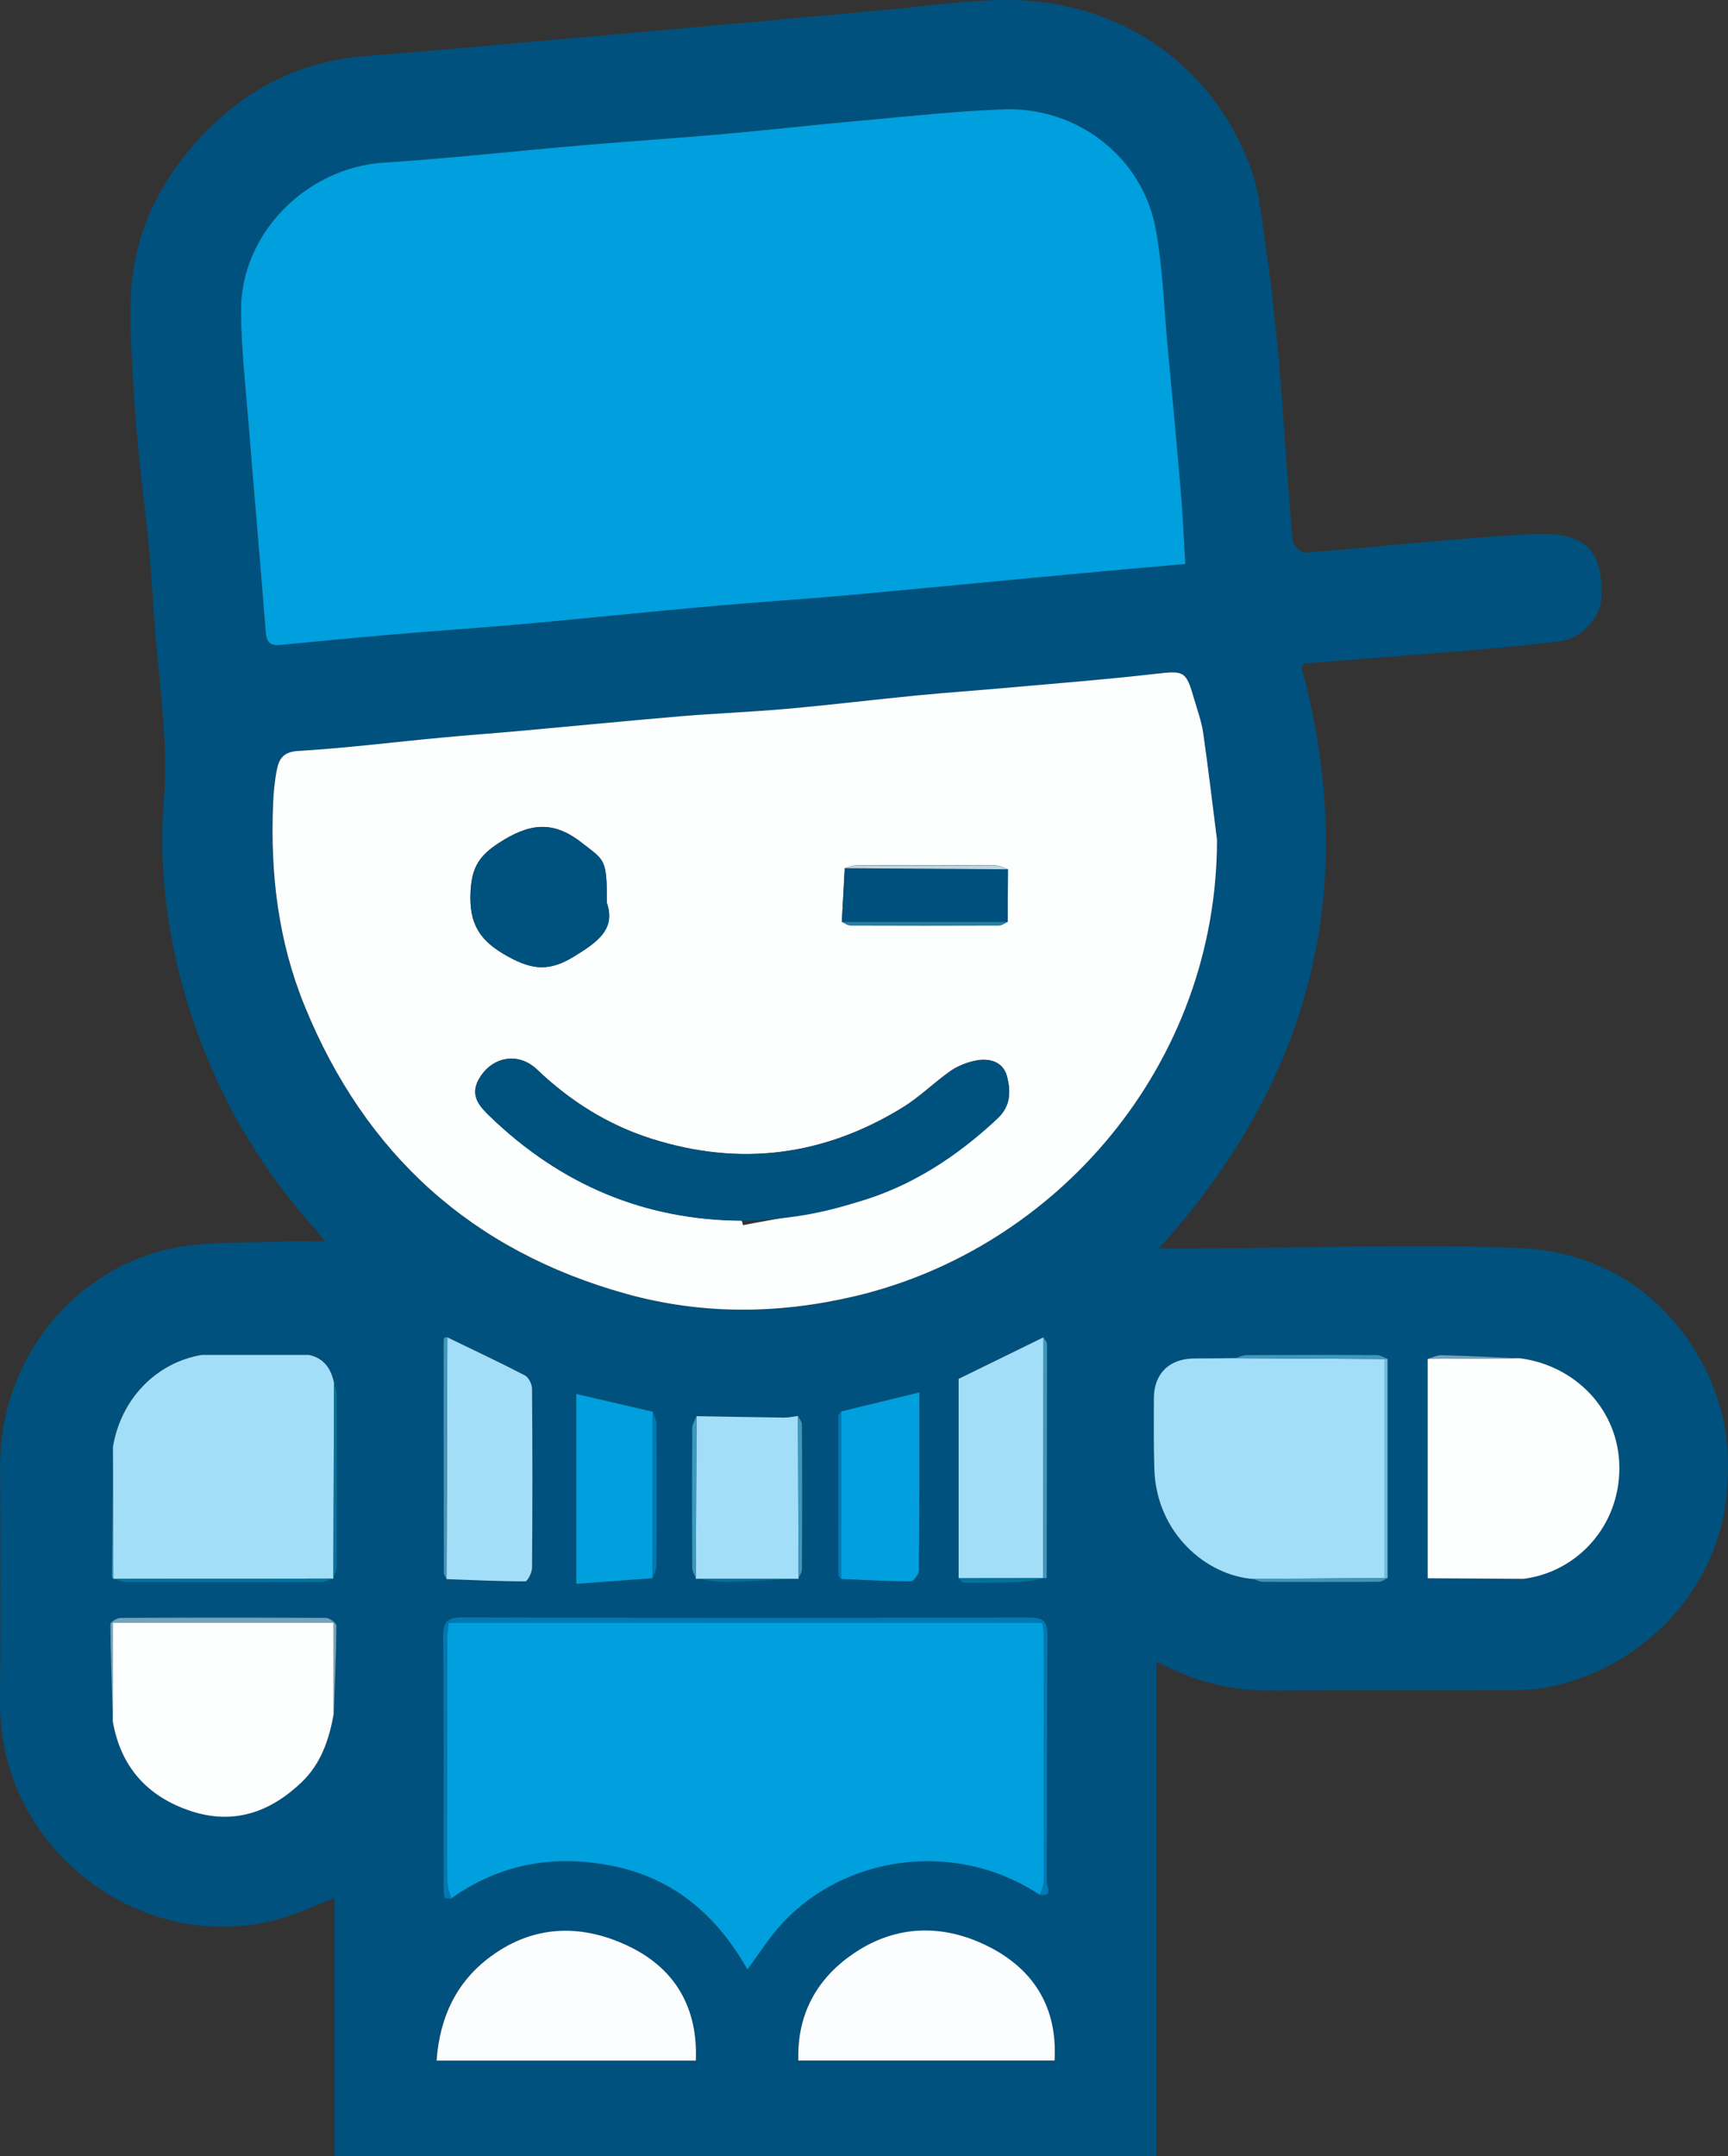 <?xml version="1.0" encoding="UTF-8"?>
<svg id="Layer_1" data-name="Layer 1" xmlns="http://www.w3.org/2000/svg" viewBox="0 0 179.77 224.22">
  <rect x="0" y="0" width="179.77" height="224.22" fill="#333333" stroke="none"/>
  <defs>
    <style>
      .cls-1 {
        fill: #009fdd;
      }

      .cls-2 {
        fill: #00507d;
      }

      .cls-3 {
        fill: #00527e;
      }

      .cls-4 {
        fill: #00517d;
      }

      .cls-5 {
        fill: #0074a0;
      }

      .cls-6 {
        fill: #0079b5;
      }

      .cls-7 {
        fill: #fcfdfe;
      }

      .cls-8 {
        fill: #fdfefe;
      }

      .cls-9 {
        fill: #71bddd;
      }

      .cls-10 {
        fill: #72a4be;
      }

      .cls-11 {
        fill: #a3def9;
      }

      .cls-12 {
        fill: #bbd5e0;
      }

      .cls-13 {
        fill: #3e98be;
      }

      .cls-14 {
        fill: #277ca0;
      }
    </style>
  </defs>
  <path class="cls-4" d="m120.58,129.83c1.71,0,3.09,0,4.46,0,10.89-.06,21.79-.46,32.66-.07,8.46.31,15.23,4.38,19.38,11.96,2.3,4.2,3.04,8.72,2.55,13.66-1.07,10.82-9.62,18.39-18.73,20.1-1.2.22-2.44.29-3.66.29-8.31.03-16.62-.03-24.94.04-4.17.04-8.07-.9-11.98-3.04v51.45H34.8v-26.84c-1.8.7-3.39,1.43-5.04,1.96-10.9,3.48-22.35-2.21-27.18-11.61C.83,184.32-.03,180.77,0,176.95c.06-8.12.04-16.24.01-24.36-.04-11.79,8.28-20.94,18.16-22.83,3.69-.71,7.55-.48,11.34-.65,1.32-.06,2.65,0,4.3,0-.47-.6-.7-.93-.96-1.22-6.62-7.37-11.23-15.8-13.86-25.38-1.74-6.35-2.45-12.8-1.94-19.27.44-5.59-.33-11.02-.82-16.52-.28-3.21-.43-6.43-.72-9.64-.32-3.45-.8-6.88-1.12-10.32-.3-3.33-.54-6.67-.7-10.01-.11-2.28-.18-4.57-.02-6.84.42-5.65,2.75-10.55,6.42-14.78,4.72-5.44,10.61-8.74,17.93-9.3,5.69-.43,11.38-.97,17.07-1.47,6.89-.61,13.78-1.22,20.67-1.84,5.38-.48,10.77-.99,16.15-1.47C96.36.65,100.8-.06,105.22,0c11.19.17,20.58,6.5,24.68,16.87,1.22,3.07,1.42,6.57,1.93,9.89.46,2.98.74,5.99,1.05,8.99.21,1.99.35,3.99.5,5.99.36,4.84.67,9.68,1.11,14.51.04.46.87,1.24,1.29,1.21,3.99-.27,7.97-.7,11.96-1.05,3.26-.28,6.53-.56,9.8-.76,1.68-.1,3.41-.26,5.03.04,3.03.56,4.15,2.53,4.04,6.39-.06,2.06-2.01,4.31-4.32,4.6-3.61.47-7.25.77-10.88,1.07-5.24.44-10.48.83-15.71,1.25-.09,0-.17.17-.31.32,6.07,22.55,1.38,42.59-14.81,60.5Zm-48.22,34.35c1.06.11,2.12.34,3.18.32,2.52-.05,5.04-.21,7.56-.32l-.03-.04c.13-.31.37-.63.37-.94.02-5.03.02-10.05,0-15.08,0-.3-.27-.59-.41-.88-.48.06-.95.17-1.43.17-3.04-.03-6.09-.09-9.13-.15-.15.42-.43.83-.43,1.25-.03,4.83-.03,9.67,0,14.51,0,.38.24.75.37,1.12,0,0-.03.04-.03.04Zm71.99-.06c0-7.6,0-15.21,0-22.81-.37-.13-.74-.39-1.11-.39-4.51-.03-9.03-.02-13.54,0-.4,0-.79.21-1.19.32-1.42.01-2.83.03-4.25.03-2.62,0-4.23,1.57-4.23,4.16,0,2.46-.03,4.92.05,7.38.23,6.67,5.43,11.02,10.25,11.39.34.11.68.3,1.02.31,4.02.02,8.05.03,12.07,0,.31,0,.61-.25.92-.38Zm-132.56.02l-.03.04c.45.11.91.33,1.36.33,6.74.02,13.48.02,20.22,0,.45,0,.89-.23,1.34-.36h0c.13-.44.36-.88.36-1.33.02-5.93.02-11.85,0-17.78,0-.4-.19-.8-.29-1.2-.31-1.48-1.03-2.61-2.63-2.95-3.71,0-7.42,0-11.12,0-4.74.77-8.43,4.59-9.26,9.57-.04,4.53-.07,9.05-.1,13.58,0,.03.1.07.15.1Zm97.1-.04c.02-8.1.04-16.21.04-24.31,0-.24-.24-.48-.37-.73-2.95,1.44-5.9,2.88-8.83,4.32,0,6.98,0,13.87,0,20.75.18.16.36.46.53.46,1.95,0,3.91,0,5.86-.08.93-.04,1.85-.26,2.78-.4Zm-40.97-17.3c-2.65-.61-5.3-1.23-7.97-1.85v19.75c2.76-.2,5.36-.4,7.96-.59.13-.44.38-.87.38-1.31.03-4.89.03-9.79,0-14.68,0-.44-.24-.89-.36-1.33Zm19.57-.03c-.1.15-.28.3-.28.45-.02,5.5-.02,11.01,0,16.51,0,.16.17.31.26.47,2.42.1,4.85.24,7.27.25.3,0,.86-.72.86-1.12.06-6.14.04-12.27.04-18.53-2.82.68-5.48,1.33-8.14,1.98Zm-40.97-7.71c-.1.01-.25,0-.29.05-.07.08-.09.22-.09.34,0,8.04,0,16.08.02,24.12,0,.21.19.43.28.64,2.73.1,5.45.23,8.18.23.25,0,.71-.92.71-1.42.05-6.2.05-12.41,0-18.61,0-.48-.36-1.18-.75-1.39-2.66-1.38-5.37-2.65-8.07-3.96Zm102,2.24c0,7.61,0,15.21,0,22.82,3.32.02,6.64.04,9.96.06,5.67-.73,9.99-5.56,9.98-11.53-.01-6.07-4.63-10.67-10.36-11.41-2.71-.12-5.43-.25-8.14-.33-.48-.01-.96.25-1.44.38Zm-113.8,36.91c.11-3.05.25-6.09.27-9.14,0-.28-.71-.82-1.09-.82-7.12-.05-14.25-.05-21.37,0-.37,0-1.06.44-1.06.67.03,3.35.16,6.7.26,10.05.81,4.75,3.58,7.86,8.1,9.35,4.44,1.47,8.24.16,11.54-2.98,2.04-1.95,2.87-4.45,3.35-7.13Zm73.45,18.84c1.42.21.74-.9.74-1.35.05-8.54,0-17.08.07-25.61.01-1.61-.56-1.91-2.02-1.9-19.62.04-39.23.05-58.85-.01-1.7,0-2.02.55-2.01,2.11.07,8.54.03,17.08.04,25.61,0,.49.01.98.09,1.46,0,.06.44.06.68.08,5.16-3.72,10.94-4.62,17.01-3.36,6.24,1.3,10.69,5.19,13.83,10.72,1.12-1.52,2.04-2.96,3.14-4.25,6.41-7.5,18.27-9.48,27.28-3.5Zm15.13-138.41c-.16-2.69-.26-5.07-.46-7.44-.42-4.99-.9-9.98-1.36-14.96-.39-4.13-.51-8.31-1.25-12.38-1.35-7.46-8.11-12.77-15.8-12.49-4.96.17-9.9.72-14.84,1.17-4.81.43-9.61.98-14.43,1.41-4.87.43-9.75.74-14.63,1.16-6.87.59-13.74,1.35-20.62,1.8-8.06.52-14.92,7.41-14.85,15.47.03,3.83.46,7.66.77,11.49.59,7.31,1.23,14.61,1.81,21.92.08,1.07.55,1.38,1.53,1.28,3.94-.38,7.88-.77,11.83-1.1,4.57-.39,9.15-.69,13.73-1.1,6.51-.58,13.01-1.26,19.51-1.85,4.57-.41,9.15-.69,13.73-1.1,7.91-.71,15.82-1.49,23.73-2.23,3.82-.36,7.64-.68,11.6-1.04Zm3.3,28.72c-.47-3.72-.9-7.44-1.44-11.15-.17-1.19-.6-2.34-.94-3.51-.86-2.96-1.04-2.95-4.07-2.61-5.07.57-10.16.97-15.25,1.43-3.21.29-6.42.51-9.62.82-4.47.43-8.92.98-13.39,1.38-3.71.33-7.43.47-11.13.78-5.44.46-10.88,1-16.32,1.49-2.84.26-5.69.46-8.54.73-4.95.47-9.9,1.1-14.86,1.38-1.55.09-2.01.79-2.24,1.93-.24,1.18-.35,2.39-.4,3.6-.3,7.22.54,14.26,3.29,21.01,6.29,15.4,17.39,25.46,33.45,29.92,7.84,2.18,15.76,2.12,23.68.27,21.2-4.95,37.75-24.2,37.78-47.46Zm-54.23,126.93c.24-5.51-2.16-9.52-6.77-11.8-4.85-2.4-9.92-2.45-14.53.93-3.63,2.66-5.35,6.37-5.67,10.86h26.97Zm37.32,0c.31-5.5-2.17-9.4-6.65-11.73-4.76-2.48-9.79-2.48-14.36.68-3.77,2.61-5.77,6.28-5.65,11.06h26.65Z"/>
  <path class="cls-1" d="m123.31,58.65c-3.96.35-7.78.68-11.6,1.04-7.91.74-15.82,1.51-23.73,2.23-4.57.41-9.15.69-13.73,1.1-6.51.58-13.01,1.26-19.51,1.85-4.57.41-9.15.71-13.73,1.1-3.95.34-7.89.72-11.83,1.1-.98.1-1.45-.21-1.53-1.28-.58-7.31-1.22-14.61-1.81-21.92-.31-3.83-.74-7.66-.77-11.49-.07-8.06,6.79-14.95,14.85-15.47,6.88-.44,13.74-1.21,20.62-1.8,4.87-.42,9.76-.73,14.63-1.16,4.81-.43,9.61-.98,14.43-1.41,4.94-.44,9.89-.99,14.84-1.17,7.69-.27,14.46,5.03,15.8,12.49.74,4.07.86,8.25,1.25,12.38.47,4.99.94,9.97,1.36,14.96.2,2.37.3,4.74.46,7.44Z"/>
  <path class="cls-8" d="m126.61,87.36c-.02,23.26-16.58,42.51-37.78,47.46-7.91,1.85-15.83,1.91-23.68-.27-16.06-4.46-27.16-14.52-33.45-29.92-2.76-6.75-3.59-13.79-3.29-21.01.05-1.2.16-2.42.4-3.6.23-1.14.69-1.84,2.24-1.93,4.96-.29,9.91-.92,14.86-1.38,2.84-.27,5.69-.47,8.54-.73,5.44-.49,10.88-1.03,16.32-1.49,3.71-.31,7.43-.45,11.13-.78,4.47-.4,8.92-.94,13.39-1.38,3.2-.31,6.41-.53,9.62-.82,5.08-.45,10.18-.85,15.25-1.43,3.04-.34,3.22-.35,4.07,2.61.34,1.16.76,2.32.94,3.51.53,3.71.97,7.43,1.44,11.15Zm-38.73,2.92c-.1,1.86-.2,3.72-.3,5.58.3.13.59.37.89.37,5.16.02,10.32.02,15.47,0,.3,0,.59-.24.89-.37.01-1.82.02-3.65.03-5.47-.44-.14-.87-.39-1.31-.4-4.82-.03-9.65-.03-14.47,0-.4,0-.8.19-1.2.29Zm-10.71,36.67c.04.15.09.31.13.46,3.99-.79,8.06-1.32,11.95-2.44,5.55-1.61,10.31-4.72,14.53-8.68,1.42-1.33,1.36-2.9.97-4.39-.4-1.51-1.85-1.91-3.3-1.6-.9.19-1.82.55-2.57,1.07-1.71,1.2-3.21,2.71-4.97,3.79-8.21,5.06-16.96,6.18-26.18,3.24-4.53-1.44-8.44-3.92-11.87-7.19-1.93-1.85-4.68-1.35-6.02.96-1.03,1.78.08,2.92,1.17,3.96,7.3,7.02,15.98,10.74,26.16,10.8Zm-14.04-33.06c0-4.65-.21-4.38-2.62-6.26-3.07-2.4-5.53-1.96-8.6.02-2.08,1.35-2.83,2.57-2.96,5.07-.17,3.38.95,5.14,3.9,6.75,2.57,1.41,4.33,1.54,6.85,0,2.48-1.52,4.36-2.85,3.43-5.58Z"/>
  <path class="cls-1" d="m108.18,197.06c-9.02-5.98-20.87-4-27.28,3.5-1.1,1.29-2.02,2.73-3.14,4.25-3.14-5.54-7.59-9.42-13.83-10.72-6.07-1.27-11.85-.36-17.01,3.36-.13-.57-.39-1.14-.39-1.71-.03-8.48-.02-16.96-.01-25.44,0-.53.09-1.05.14-1.57h61.79c.05.42.13.71.13,1,0,8.66.01,17.33,0,25.99,0,.45-.25.9-.39,1.34Z"/>
  <path class="cls-11" d="m130.34,164.2c-4.82-.37-10.02-4.72-10.25-11.39-.08-2.46-.05-4.92-.05-7.38,0-2.59,1.61-4.15,4.23-4.16,1.42,0,2.83-.02,4.25-.03,5.17.03,10.34.06,15.51.09,0,7.59,0,15.19,0,22.78-4.56.03-9.12.06-13.68.09Z"/>
  <path class="cls-11" d="m32.13,140.9c1.6.34,2.32,1.46,2.63,2.95-.02,6.77-.05,13.54-.07,20.31,0,0,0,0,0,0-7.64.01-15.28.02-22.92.03,0,0,.03-.04.03-.04-.02-4.56-.03-9.12-.05-13.68.82-4.98,4.51-8.79,9.26-9.57,3.71,0,7.42,0,11.12,0Z"/>
  <path class="cls-8" d="m34.72,178.22c-.48,2.67-1.31,5.18-3.35,7.13-3.3,3.14-7.1,4.45-11.54,2.98-4.51-1.5-7.29-4.6-8.1-9.35,0-3.41,0-6.82,0-10.25h22.98v9.5Z"/>
  <path class="cls-8" d="m148.53,164.13c0-7.61,0-15.21,0-22.82,3.19-.02,6.39-.04,9.58-.06,5.73.73,10.35,5.34,10.36,11.41.01,5.97-4.31,10.8-9.98,11.53-3.32-.02-6.64-.04-9.96-.06Z"/>
  <path class="cls-7" d="m72.39,214.29h-26.97c.32-4.49,2.04-8.2,5.67-10.86,4.61-3.38,9.68-3.33,14.53-.93,4.6,2.28,7,6.28,6.77,11.8Z"/>
  <path class="cls-7" d="m109.7,214.28h-26.65c-.13-4.78,1.88-8.45,5.65-11.06,4.57-3.16,9.6-3.16,14.36-.68,4.48,2.34,6.97,6.23,6.65,11.73Z"/>
  <path class="cls-11" d="m46.53,139.07c2.7,1.31,5.41,2.58,8.07,3.96.39.2.75.91.75,1.39.05,6.2.05,12.41,0,18.61,0,.5-.46,1.42-.71,1.42-2.73,0-5.45-.13-8.18-.23.03-8.38.05-16.76.08-25.14Z"/>
  <path class="cls-11" d="m99.73,164.14v-20.75c2.93-1.43,5.88-2.87,8.83-4.32-.01,8.35-.02,16.69-.03,25.04-2.93,0-5.87.02-8.8.02Z"/>
  <path class="cls-11" d="m72.46,147.27c3.04.05,6.09.11,9.13.15.48,0,.95-.11,1.43-.17.02,5.63.03,11.27.05,16.9,0,0,.03.04.03.04h-10.74s.03-.04.03-.04c.02-5.63.05-11.25.07-16.88Z"/>
  <path class="cls-1" d="m87.5,146.78c2.66-.65,5.32-1.29,8.14-1.98,0,6.26.02,12.4-.04,18.53,0,.39-.56,1.12-.86,1.12-2.42,0-4.85-.15-7.27-.25.01-5.81.02-11.62.03-17.42Z"/>
  <path class="cls-1" d="m67.91,164.12c-2.6.19-5.2.39-7.96.59v-19.75c2.68.62,5.33,1.23,7.97,1.85,0,5.77-.01,11.54-.02,17.31Z"/>
  <path class="cls-6" d="m108.18,197.06c.13-.45.38-.9.39-1.34.02-8.66.02-17.33,0-25.99,0-.29-.07-.59-.13-1h-61.79c-.05.52-.13,1.04-.14,1.57,0,8.48-.01,16.96.01,25.44,0,.57.25,1.14.39,1.71-.24-.03-.67-.02-.68-.08-.08-.48-.09-.97-.09-1.46,0-8.54.03-17.08-.04-25.61-.01-1.55.31-2.11,2.01-2.11,19.61.06,39.23.05,58.85.01,1.46,0,2.04.29,2.02,1.9-.08,8.54-.02,17.08-.07,25.61,0,.45.68,1.56-.74,1.35Z"/>
  <path class="cls-10" d="m34.72,178.22v-9.5H11.74c0,3.43,0,6.84,0,10.25-.1-3.35-.23-6.7-.26-10.05,0-.23.69-.67,1.06-.67,7.12-.04,14.25-.04,21.37,0,.38,0,1.09.54,1.09.82-.03,3.05-.17,6.09-.27,9.14Z"/>
  <path class="cls-13" d="m108.53,164.11c.01-8.35.02-16.69.03-25.04.13.24.37.48.37.73,0,8.1-.02,16.21-.04,24.31-.12.02-.24.02-.36,0Z"/>
  <path class="cls-13" d="m46.53,139.07c-.03,8.38-.05,16.76-.08,25.14-.1-.21-.28-.43-.28-.64-.02-8.04-.02-16.08-.02-24.12,0-.12.02-.26.09-.34.05-.06.19-.03.29-.05Z"/>
  <path class="cls-5" d="m11.77,164.19c7.64-.01,15.28-.02,22.92-.03-.45.13-.89.36-1.34.36-6.74.02-13.48.02-20.22,0-.46,0-.91-.21-1.36-.33Z"/>
  <path class="cls-9" d="m144.02,164.11c0-7.59,0-15.19,0-22.78,0,0,.16-.02.16-.02,0,0,.17,0,.17,0,0,7.6,0,15.21,0,22.81-.11.01-.23,0-.34-.01Z"/>
  <path class="cls-5" d="m34.68,164.16c.02-6.77.05-13.54.07-20.31.1.4.29.8.29,1.2.02,5.93.02,11.85,0,17.78,0,.45-.23.89-.36,1.34Z"/>
  <path class="cls-6" d="m87.5,146.78c-.01,5.81-.02,11.62-.03,17.42-.09-.15-.26-.31-.26-.46-.01-5.5,0-11.01,0-16.51,0-.15.19-.3.28-.45Z"/>
  <path class="cls-6" d="m67.91,164.12c0-5.77.01-11.54.02-17.31.13.44.36.89.36,1.33.03,4.89.03,9.79,0,14.68,0,.44-.25.87-.38,1.31Z"/>
  <path class="cls-13" d="m83.07,164.15c-.02-5.63-.03-11.27-.05-16.9.14.29.41.59.41.88.03,5.03.03,10.05,0,15.08,0,.31-.24.63-.37.94Z"/>
  <path class="cls-13" d="m72.46,147.27c-.02,5.63-.05,11.25-.07,16.88-.13-.37-.37-.75-.37-1.12-.03-4.83-.03-9.67,0-14.51,0-.42.28-.83.43-1.25Z"/>
  <path class="cls-13" d="m144.35,141.31h-.17s-.16.02-.16.02c-5.17-.03-10.34-.06-15.51-.09.4-.11.79-.32,1.19-.32,4.51-.02,9.03-.03,13.54,0,.37,0,.74.25,1.11.39Z"/>
  <path class="cls-13" d="m144.02,164.11c.11.02.22.03.34.01-.31.13-.61.38-.92.38-4.02.02-8.05.02-12.07,0-.34,0-.68-.2-1.02-.31,4.56-.03,9.12-.06,13.68-.09Z"/>
  <path class="cls-13" d="m11.75,150.47c.02,4.56.03,9.12.05,13.68-.05-.03-.15-.07-.15-.1.03-4.53.06-9.05.1-13.58Z"/>
  <path class="cls-9" d="m32.13,140.9c-3.71,0-7.42,0-11.12,0,3.71,0,7.42,0,11.12,0Z"/>
  <path class="cls-5" d="m72.36,164.19h10.74c-2.52.11-5.04.27-7.56.32-1.06.02-2.12-.21-3.18-.32Z"/>
  <path class="cls-10" d="m148.53,164.13c3.32.02,6.64.04,9.96.06-3.32-.02-6.64-.04-9.96-.06Z"/>
  <path class="cls-10" d="m158.11,141.25c-3.19.02-6.39.04-9.58.06.48-.13.96-.4,1.44-.38,2.71.07,5.43.21,8.14.33Z"/>
  <path class="cls-5" d="m108.53,164.11c.12.02.24.02.36,0-.93.14-1.85.36-2.78.4-1.95.09-3.9.09-5.86.08-.18,0-.36-.3-.53-.46,2.93,0,5.87-.02,8.8-.02Z"/>
  <path class="cls-3" d="m77.18,126.95c-10.17-.06-18.85-3.78-26.16-10.8-1.08-1.04-2.2-2.19-1.17-3.96,1.33-2.31,4.08-2.8,6.02-.96,3.43,3.27,7.34,5.74,11.87,7.19,9.22,2.94,17.97,1.81,26.18-3.24,1.77-1.09,3.27-2.6,4.97-3.79.75-.52,1.67-.88,2.57-1.07,1.45-.31,2.9.09,3.3,1.6.39,1.49.45,3.06-.97,4.39-4.22,3.96-8.98,7.07-14.53,8.68-3.88,1.21-7.14,1.81-12.08,1.98-.04-.15.04.15,0,0Z"/>
  <path class="cls-3" d="m63.14,93.9c.94,2.73-.95,4.06-3.43,5.58-2.52,1.55-4.28,1.42-6.85,0-2.94-1.62-4.07-3.37-3.9-6.75.13-2.5.87-3.72,2.96-5.07,3.07-1.99,5.53-2.43,8.6-.02,2.4,1.88,2.62,1.61,2.62,6.26Z"/>
  <path class="cls-2" d="m87.58,95.87c.1-1.86.2-3.72.3-5.58,5.66.04,11.32.07,16.98.11-.01,1.82-.02,3.65-.03,5.47-5.75,0-11.5,0-17.25,0Z"/>
  <path class="cls-14" d="m87.58,95.87c5.75,0,11.5,0,17.25,0-.3.13-.59.37-.89.37-5.16.02-10.32.02-15.47,0-.3,0-.59-.24-.89-.37Z"/>
  <path class="cls-12" d="m104.86,90.4c-5.66-.04-11.32-.07-16.98-.11.4-.1.8-.29,1.2-.29,4.82-.02,9.65-.02,14.47,0,.44,0,.87.26,1.31.4Z"/>
</svg>